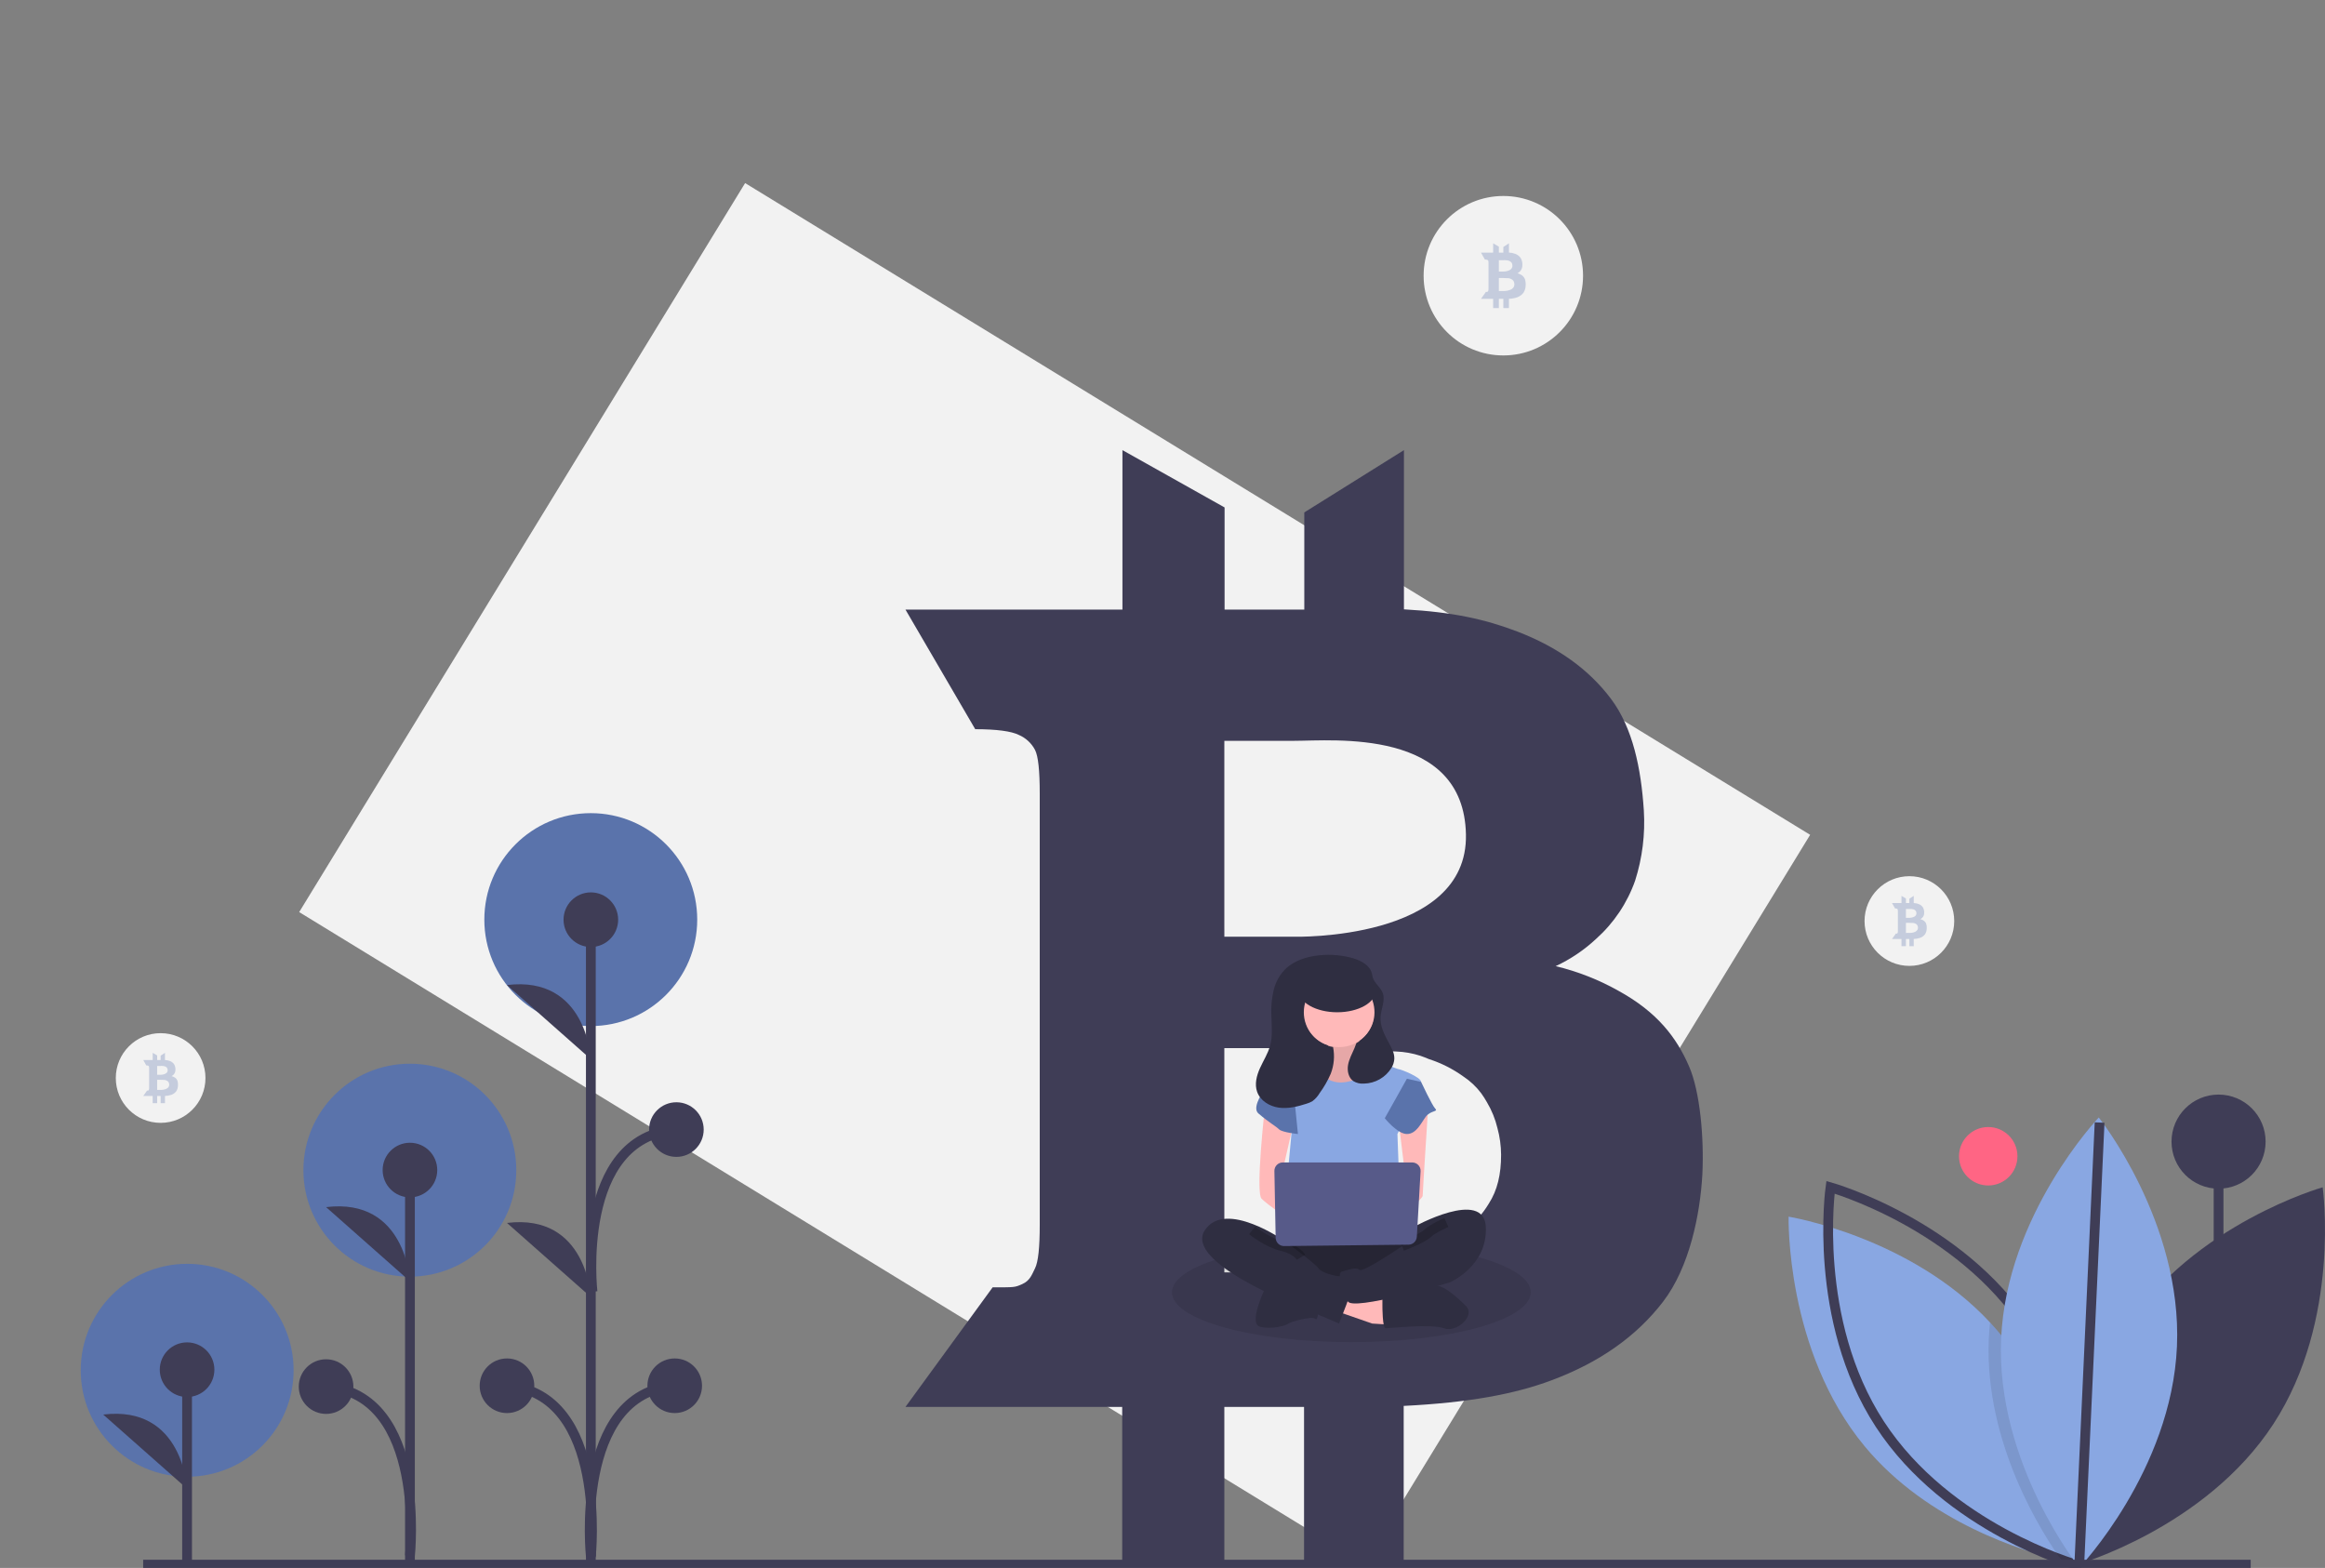 <svg width="476" height="321" viewBox="0 0 476 321" fill="none" xmlns="http://www.w3.org/2000/svg">
<rect x="0" y="0" width="476" height="321" fill="#808080" stroke="none"/>
<g clip-path="url(#clip0_1472_1390)">
<path d="M307.78 72.77C316.793 72.77 324.1 65.462 324.1 56.447C324.1 47.432 316.793 40.124 307.78 40.124C298.766 40.124 291.459 47.432 291.459 56.447C291.459 65.462 298.766 72.77 307.78 72.77Z" fill="#F2F2F2"/>
<path d="M370.593 170.911L152.549 37.483L61.254 186.73L279.298 320.158L370.593 170.911Z" fill="#F2F2F2"/>
<path d="M345.775 218.252C343.225 212.385 339.298 207.233 331.444 202.898C327.384 200.602 323.024 198.885 318.49 197.797C321.541 196.379 324.347 194.485 326.803 192.185C330.413 188.957 333.15 184.869 334.759 180.3C336.24 175.657 336.845 170.779 336.544 165.915C335.983 157.346 334.3 149.031 329.812 143.063C325.324 137.094 319 132.504 310.636 129.29C304.209 126.841 297.63 125.311 287.43 124.75V92.154L267.03 104.907V124.801H250.71V103.887L229.8 92.154V124.801H185.378L199.658 149.286C204.07 149.291 207.058 149.699 208.583 150.459C210.007 151.068 211.177 152.149 211.898 153.52C212.561 154.795 212.867 157.805 212.867 162.447V250.796C212.867 255.387 212.561 258.346 211.898 259.672C211.235 260.998 210.878 262.171 209.297 262.886C207.716 263.6 207.665 263.549 203.279 263.549H203.228L185.378 288.034H229.749V320.68H250.659V288.034H266.979V320.68H287.379V287.829C300.639 287.166 310.075 285.432 317.674 282.575C327.517 278.903 335.065 273.547 340.471 266.507C345.877 259.468 348.07 248.705 348.529 240.39C348.886 232.994 348.07 223.455 345.775 218.252ZM250.659 152.347H250.664V151.668H264.924C272.946 151.668 299.681 148.995 300.124 170.833C300.573 192.67 264.924 191.777 264.924 191.777H250.664V190.094H250.659V152.347ZM250.659 214.579H266.979C270.294 214.579 281.698 215.084 285.849 215.273C287.542 215.334 289.217 215.633 290.827 216.16C291.413 216.359 291.969 216.584 292.571 216.834C295.087 217.647 297.46 218.848 299.604 220.394C301.002 221.318 302.232 222.473 303.24 223.812C303.677 224.416 304.079 225.044 304.444 225.694C305.41 227.328 306.126 229.097 306.571 230.943C307.057 232.725 307.309 234.564 307.321 236.411C307.321 240.385 306.586 243.675 304.776 246.46C302.322 250.572 298.298 253.484 293.77 255.54C282.06 260.865 266.979 260.488 266.979 260.488H250.659V214.579Z" fill="#3F3D56"/>
<path opacity="0.3" d="M312.196 57.134C312.042 56.752 311.757 56.436 311.393 56.243C311.166 56.11 310.922 56.01 310.667 55.947C310.839 55.864 310.996 55.754 311.133 55.621C311.336 55.432 311.49 55.195 311.579 54.931C311.662 54.661 311.696 54.379 311.679 54.097C311.677 53.628 311.547 53.169 311.301 52.77C311.028 52.406 310.654 52.128 310.226 51.971C309.811 51.81 309.371 51.721 308.926 51.708V49.816L307.782 50.556V51.711H306.867V50.497L305.695 49.816V51.711H303.205L304.005 53.132C304.175 53.12 304.345 53.143 304.505 53.2C304.586 53.236 304.652 53.298 304.691 53.377C304.74 53.545 304.758 53.721 304.746 53.895V59.023C304.758 59.196 304.74 59.371 304.691 59.538C304.654 59.615 304.634 59.683 304.545 59.724C304.457 59.766 304.454 59.763 304.208 59.763H304.205L303.205 61.184H305.692V63.079H306.864V61.184H307.779V63.079H308.923V61.172C309.501 61.162 310.075 61.059 310.621 60.867C311.128 60.686 311.572 60.362 311.899 59.935C312.184 59.48 312.34 58.956 312.351 58.419C312.381 57.985 312.329 57.549 312.196 57.134V57.134ZM306.864 53.309H306.865V53.27H307.664C308.114 53.27 309.612 53.115 309.637 54.382C309.662 55.649 307.664 55.598 307.664 55.598H306.865V55.5H306.864V53.309ZM306.864 56.921H307.779C307.965 56.921 308.604 56.95 308.837 56.961C308.932 56.965 309.026 56.982 309.116 57.013C309.149 57.024 309.18 57.037 309.214 57.052C309.355 57.099 309.488 57.169 309.608 57.258C309.687 57.312 309.756 57.38 309.812 57.457C309.899 57.582 309.962 57.723 309.999 57.871C310.026 57.974 310.04 58.081 310.041 58.188C310.05 58.392 310.001 58.594 309.898 58.771C309.751 59.006 309.536 59.19 309.281 59.298C308.805 59.493 308.294 59.591 307.779 59.585H306.864V56.921Z" fill="#5A73AB"/>
<path d="M407.052 242.702C410.356 242.702 413.034 240.024 413.034 236.719C413.034 233.415 410.356 230.736 407.052 230.736C403.748 230.736 401.07 233.415 401.07 236.719C401.07 240.024 403.748 242.702 407.052 242.702Z" fill="#FF6584"/>
<path d="M454.21 301.849V233.726" stroke="#3F3D56" stroke-width="2" stroke-miterlimit="10"/>
<path d="M454.21 243.359C459.53 243.359 463.842 239.046 463.842 233.725C463.842 228.405 459.53 224.092 454.21 224.092C448.89 224.092 444.578 228.405 444.578 233.725C444.578 239.046 448.89 243.359 454.21 243.359Z" fill="#3F3D56"/>
<path d="M435.241 271.869C421.328 293.208 425.14 320.35 425.14 320.35C425.14 320.35 451.509 312.893 465.422 291.553C479.335 270.213 475.522 243.072 475.522 243.072C475.522 243.072 449.153 250.529 435.241 271.869Z" fill="#3F3D56"/>
<path d="M425.065 320.102C425.065 320.102 424.727 320.048 424.103 319.922C423.606 319.821 422.922 319.677 422.086 319.478C414.613 317.716 394.745 311.759 381.756 296.097C365.499 276.485 366.183 249.086 366.183 249.086C366.183 249.086 391.041 253.126 407.421 270.737C408.131 271.494 408.821 272.278 409.493 273.091C423.639 290.154 424.957 313.114 425.062 318.79C425.076 319.641 425.065 320.102 425.065 320.102Z" fill="#89A7E2"/>
<path d="M415.039 271.869C428.952 293.208 425.14 320.35 425.14 320.35C425.14 320.35 398.77 312.893 384.858 291.553C370.945 270.213 374.757 243.072 374.757 243.072C374.757 243.072 401.126 250.529 415.039 271.869Z" stroke="#3F3D56" stroke-width="2" stroke-miterlimit="10"/>
<path opacity="0.1" d="M425.062 318.79C424.694 319.233 424.37 319.612 424.103 319.922C423.512 320.596 423.177 320.949 423.177 320.949C423.177 320.949 422.77 320.437 422.086 319.478C418.328 314.239 406.239 295.607 407.172 274.085C407.223 272.957 407.306 271.841 407.421 270.737C408.131 271.494 408.821 272.279 409.493 273.091C423.639 290.155 424.957 313.114 425.062 318.79Z" fill="black"/>
<path d="M445.691 275.642C444.591 301.094 425.701 320.949 425.701 320.949C425.701 320.949 408.594 299.538 409.693 274.086C410.793 248.634 429.683 228.778 429.683 228.778C429.683 228.778 446.791 250.189 445.691 275.642Z" fill="#89A7E2"/>
<path d="M425.701 320.228L429.854 229.816" stroke="#3F3D56" stroke-width="2" stroke-miterlimit="10"/>
<path d="M29.311 320.327H460.787" stroke="#3F3D56" stroke-width="2" stroke-miterlimit="10"/>
<path d="M120.951 210.067C132.986 210.067 142.743 200.308 142.743 188.27C142.743 176.233 132.986 166.474 120.951 166.474C108.915 166.474 99.158 176.233 99.158 188.27C99.158 200.308 108.915 210.067 120.951 210.067Z" fill="#5A73AB"/>
<path d="M83.909 261.365C95.945 261.365 105.702 251.606 105.702 239.568C105.702 227.53 95.945 217.772 83.909 217.772C71.874 217.772 62.117 227.53 62.117 239.568C62.117 251.606 71.874 261.365 83.909 261.365Z" fill="#5A73AB"/>
<path d="M38.32 302.332C50.355 302.332 60.112 292.573 60.112 280.535C60.112 268.497 50.355 258.739 38.32 258.739C26.284 258.739 16.527 268.497 16.527 280.535C16.527 292.573 26.284 302.332 38.32 302.332Z" fill="#5A73AB"/>
<path d="M38.3 319.954V280.416" stroke="#3F3D56" stroke-width="2" stroke-miterlimit="10"/>
<path d="M38.3 286.007C41.388 286.007 43.89 283.503 43.89 280.415C43.89 277.327 41.388 274.824 38.3 274.824C35.213 274.824 32.71 277.327 32.71 280.415C32.71 283.503 35.213 286.007 38.3 286.007Z" fill="#3F3D56"/>
<path d="M38.3 304.784C38.3 304.784 37.502 287.604 21.13 289.601Z" fill="#3F3D56"/>
<path d="M120.964 320.231V188.351" stroke="#3F3D56" stroke-width="2" stroke-miterlimit="10"/>
<path d="M120.965 193.879C124.052 193.879 126.555 191.376 126.555 188.288C126.555 185.2 124.052 182.697 120.965 182.697C117.877 182.697 115.375 185.2 115.375 188.288C115.375 191.376 117.877 193.879 120.965 193.879Z" fill="#3F3D56"/>
<path d="M103.795 289.296C106.882 289.296 109.385 286.792 109.385 283.704C109.385 280.616 106.882 278.113 103.795 278.113C100.707 278.113 98.205 280.616 98.205 283.704C98.205 286.792 100.707 289.296 103.795 289.296Z" fill="#3F3D56"/>
<path d="M120.965 216.848C120.965 216.848 120.166 199.669 103.795 201.666Z" fill="#3F3D56"/>
<path d="M120.965 265.55C120.965 265.55 120.166 248.371 103.795 250.368Z" fill="#3F3D56"/>
<path d="M120.965 318.694C120.965 318.694 124.559 285.302 103.795 283.704" stroke="#3F3D56" stroke-width="2" stroke-miterlimit="10"/>
<path d="M138.137 289.296C141.224 289.296 143.727 286.792 143.727 283.704C143.727 280.616 141.224 278.113 138.137 278.113C135.05 278.113 132.547 280.616 132.547 283.704C132.547 286.792 135.05 289.296 138.137 289.296Z" fill="#3F3D56"/>
<path d="M120.967 318.694C120.967 318.694 117.373 285.302 138.137 283.704" stroke="#3F3D56" stroke-width="2" stroke-miterlimit="10"/>
<path d="M138.477 236.848C141.565 236.848 144.068 234.344 144.068 231.256C144.068 228.168 141.565 225.665 138.477 225.665C135.39 225.665 132.887 228.168 132.887 231.256C132.887 234.344 135.39 236.848 138.477 236.848Z" fill="#3F3D56"/>
<path d="M121.307 264.465C121.307 264.465 117.714 232.854 138.477 231.256" stroke="#3F3D56" stroke-width="2" stroke-miterlimit="10"/>
<path d="M83.929 320.045V239.544" stroke="#3F3D56" stroke-width="2" stroke-miterlimit="10"/>
<path d="M83.929 245.135C87.016 245.135 89.519 242.632 89.519 239.544C89.519 236.456 87.016 233.953 83.929 233.953C80.842 233.953 78.339 236.456 78.339 239.544C78.339 242.632 80.842 245.135 83.929 245.135Z" fill="#3F3D56"/>
<path d="M83.929 262.314C83.929 262.314 83.131 245.135 66.759 247.132Z" fill="#3F3D56"/>
<path d="M83.929 318.508C83.929 318.508 87.523 285.472 66.759 283.875" stroke="#3F3D56" stroke-width="2" stroke-miterlimit="10"/>
<path d="M66.759 289.466C69.847 289.466 72.349 286.962 72.349 283.874C72.349 280.787 69.847 278.283 66.759 278.283C63.672 278.283 61.169 280.787 61.169 283.874C61.169 286.962 63.672 289.466 66.759 289.466Z" fill="#3F3D56"/>
<path d="M390.911 197.745C395.981 197.745 400.091 193.635 400.091 188.564C400.091 183.493 395.981 179.382 390.911 179.382C385.841 179.382 381.73 183.493 381.73 188.564C381.73 193.635 385.841 197.745 390.911 197.745Z" fill="#F2F2F2"/>
<path opacity="0.1" d="M293.77 255.54C282.06 260.865 266.979 260.488 266.979 260.488H250.659V257.371C257.31 255.514 266.505 254.367 276.67 254.367C282.39 254.347 288.105 254.739 293.77 255.54V255.54Z" fill="black"/>
<path opacity="0.1" d="M313.39 264.569C313.39 270.205 296.947 274.771 276.669 274.771C256.391 274.771 239.949 270.205 239.949 264.569C239.949 261.758 244.039 259.213 250.659 257.371V260.488H266.979C266.979 260.488 282.06 260.865 293.77 255.54C305.434 257.244 313.39 260.646 313.39 264.569Z" fill="black"/>
<path d="M281.359 201.046H265.735V216.7H281.359V201.046Z" fill="#2F2E41"/>
<path d="M271.545 212.116C271.545 212.116 272.839 216.644 270.576 216.967C269.171 217.186 267.84 217.741 266.696 218.584L270.899 224.081H278.658L283.508 219.231C283.508 219.231 277.042 214.38 278.335 211.47C279.628 208.559 271.545 212.116 271.545 212.116Z" fill="#FFB9B9"/>
<path opacity="0.1" d="M271.545 212.116C271.545 212.116 272.839 216.644 270.576 216.967C269.171 217.186 267.84 217.741 266.696 218.584L270.899 224.081H278.658L283.508 219.231C283.508 219.231 277.042 214.38 278.335 211.47C279.628 208.559 271.545 212.116 271.545 212.116Z" fill="black"/>
<path d="M273.485 268.383L280.922 270.969L286.094 271.293L285.771 266.766L275.102 263.61L273.485 268.383Z" fill="#FFB9B9"/>
<path d="M283.023 267.412C283.023 267.412 283.023 271.94 283.67 271.94C284.316 271.94 293.046 270.969 295.632 271.94C298.219 272.91 302.098 269.353 300.158 267.412C298.218 265.472 295.054 262.562 293.08 263.209C291.106 263.855 283.023 265.472 283.023 265.472L283.023 267.412Z" fill="#2F2E41"/>
<path d="M259.26 263.209C259.26 263.209 255.38 270.97 257.967 271.616C260.553 272.263 263.463 271.293 263.786 270.97C264.11 270.646 268.636 269.353 269.283 269.999C269.929 270.646 269.929 267.413 269.929 267.413L259.26 263.209Z" fill="#2F2E41"/>
<path d="M262.493 252.538C262.493 252.538 256.35 260.945 260.876 263.209C265.403 265.472 287.064 265.472 288.681 263.209C290.297 260.945 290.944 253.831 288.681 253.184C286.418 252.538 262.493 252.538 262.493 252.538Z" fill="#2F2E41"/>
<path opacity="0.2" d="M262.493 252.538C262.493 252.538 256.35 260.945 260.876 263.209C265.403 265.472 287.064 265.472 288.681 263.209C290.297 260.945 290.944 253.831 288.681 253.184C286.418 252.538 262.493 252.538 262.493 252.538Z" fill="black"/>
<path d="M274.132 214.38C278.239 214.38 281.568 211.05 281.568 206.942C281.568 202.835 278.239 199.505 274.132 199.505C270.025 199.505 266.696 202.835 266.696 206.942C266.696 211.05 270.025 214.38 274.132 214.38Z" fill="#FFB9B9"/>
<path d="M262.493 218.584L268.959 217.29C268.959 217.29 270.576 222.464 275.749 221.494C280.922 220.524 282.215 217.29 282.215 217.29C282.215 217.29 286.095 218.907 286.418 218.907C286.741 218.907 290.944 220.524 290.944 221.494C290.944 222.464 286.095 232.165 286.095 232.165L286.741 249.627L262.816 248.98L264.433 231.842L262.493 218.584Z" fill="#89A7E2"/>
<path d="M258.936 226.991C258.936 226.991 256.997 244.13 258.29 245.424C259.583 246.717 264.756 250.274 264.756 250.274V246.394L262.169 241.543L264.756 230.225L258.936 226.991Z" fill="#FFB9B9"/>
<path d="M292.399 226.506C292.399 226.506 291.267 244.13 291.267 244.777C291.267 245.423 288.357 247.687 287.388 247.687C286.418 247.687 285.771 246.07 285.771 246.07L288.034 243.483L286.418 230.225L292.399 226.506Z" fill="#FFB9B9"/>
<path d="M289.328 251.244C289.328 251.244 303.877 243.16 304.2 251.244C304.523 259.328 296.764 262.562 296.764 262.562C296.764 262.562 276.719 268.574 275.91 266.376C275.102 264.179 273.486 260.622 274.779 260.298C276.072 259.975 277.689 259.328 278.335 259.975C278.982 260.622 287.065 255.125 287.065 255.125L289.328 251.244Z" fill="#2F2E41"/>
<path opacity="0.2" d="M296.117 250.274C296.117 250.274 293.207 251.567 292.237 252.538C291.267 253.508 287.064 255.124 287.064 255.124" stroke="black" stroke-width="2" stroke-miterlimit="10"/>
<path d="M264.433 219.23L262.493 218.584C262.493 218.584 255.38 226.021 257.643 227.961C259.907 229.902 261.2 230.548 261.846 231.195C262.493 231.842 265.726 232.165 265.726 232.165L264.433 219.23Z" fill="#5A73AB"/>
<path d="M288.035 220.847L290.944 221.494C290.944 221.494 293.208 226.345 293.854 226.991C294.501 227.638 292.884 227.315 291.914 228.608C290.944 229.902 289.974 232.165 288.035 232.165C286.095 232.165 283.508 228.932 283.508 228.932L288.035 220.847Z" fill="#5A73AB"/>
<path d="M263.139 254.154C263.139 254.154 250.854 245.423 246.651 251.891C242.448 258.358 264.756 267.089 267.989 268.383C271.222 269.676 274.132 270.97 274.132 270.97C274.132 270.97 277.042 263.856 277.042 262.562C277.042 261.269 274.779 261.269 274.132 261.269C273.485 261.269 270.576 260.622 269.929 259.652C269.282 258.682 263.139 254.154 263.139 254.154Z" fill="#2F2E41"/>
<path opacity="0.2" d="M256.35 251.891C256.35 251.891 259.583 254.478 262.493 255.125C265.403 255.771 266.373 257.388 266.373 257.388" stroke="black" stroke-width="2" stroke-miterlimit="10"/>
<path d="M260.909 239.732L261.168 253.424C261.176 253.876 261.363 254.307 261.688 254.622C262.012 254.937 262.448 255.11 262.9 255.105L288.375 254.819C288.809 254.814 289.225 254.645 289.539 254.345C289.853 254.045 290.042 253.637 290.067 253.204L290.84 239.799C290.853 239.566 290.819 239.332 290.739 239.113C290.659 238.894 290.535 238.693 290.375 238.523C290.215 238.354 290.022 238.218 289.807 238.126C289.593 238.034 289.362 237.986 289.129 237.986H262.623C262.395 237.986 262.17 238.031 261.96 238.119C261.75 238.208 261.559 238.337 261.4 238.499C261.24 238.662 261.115 238.855 261.031 239.066C260.946 239.278 260.905 239.504 260.909 239.732V239.732Z" fill="#575A89"/>
<path d="M257.963 218.665C258.657 217.134 259.589 215.697 260.033 214.075C260.566 212.132 260.359 210.076 260.295 208.062C260.194 206.28 260.346 204.494 260.746 202.755C261.152 201.008 262.064 199.42 263.368 198.188C266.757 195.163 272.957 194.946 277.095 196.205C278.726 196.702 280.463 197.647 280.868 199.304C280.929 199.554 280.956 199.812 281.024 200.06C281.363 201.293 282.624 202.074 283.08 203.269C283.668 204.815 282.76 206.496 282.642 208.146C282.503 210.073 283.45 211.892 284.383 213.583C284.938 214.589 285.515 215.659 285.46 216.806C285.414 217.433 285.223 218.041 284.903 218.583C284.308 219.564 283.474 220.378 282.479 220.948C281.484 221.519 280.36 221.827 279.213 221.845C278.468 221.904 277.722 221.728 277.082 221.341C276.072 220.646 275.777 219.246 275.987 218.038C276.197 216.83 276.81 215.738 277.291 214.609C277.438 214.263 277.571 213.911 277.694 213.556C279.183 212.724 280.331 211.393 280.934 209.797C281.538 208.201 281.558 206.443 280.991 204.834C280.425 203.225 279.308 201.867 277.838 201.002C276.368 200.136 274.639 199.818 272.957 200.103C271.276 200.389 269.749 201.259 268.646 202.561C267.544 203.863 266.937 205.513 266.933 207.219C266.928 208.925 267.527 210.578 268.623 211.886C269.719 213.193 271.241 214.072 272.921 214.365C273.284 216.19 273.119 218.081 272.447 219.816C271.836 221.227 271.068 222.566 270.159 223.806C269.787 224.442 269.291 224.997 268.701 225.438C268.312 225.668 267.894 225.847 267.459 225.968C265.633 226.556 263.71 227.028 261.81 226.764C259.91 226.5 258.028 225.354 257.381 223.548C256.813 221.965 257.269 220.196 257.963 218.665Z" fill="#2F2E41"/>
<path d="M273.772 207.239C278.13 207.239 281.664 205.236 281.664 202.766C281.664 200.296 278.13 198.293 273.772 198.293C269.414 198.293 265.88 200.296 265.88 202.766C265.88 205.236 269.414 207.239 273.772 207.239Z" fill="#2F2E41"/>
<path opacity="0.3" d="M394.343 189.097C394.222 188.8 394.001 188.555 393.718 188.405C393.542 188.302 393.352 188.224 393.154 188.175C393.288 188.11 393.41 188.025 393.516 187.922C393.674 187.775 393.794 187.59 393.863 187.386C393.927 187.176 393.954 186.956 393.941 186.737C393.939 186.373 393.838 186.016 393.647 185.706C393.435 185.423 393.144 185.207 392.812 185.085C392.489 184.96 392.147 184.891 391.801 184.881V183.411L390.912 183.986V184.883H390.201V183.94L389.291 183.411V184.883H387.355L387.978 185.987C388.109 185.978 388.242 185.996 388.366 186.04C388.429 186.068 388.48 186.117 388.511 186.178C388.549 186.309 388.563 186.445 388.553 186.581V190.565C388.563 190.7 388.548 190.835 388.511 190.965C388.482 191.025 388.466 191.078 388.397 191.11C388.329 191.142 388.326 191.14 388.135 191.14H388.133L387.355 192.244H389.288V193.717H390.199V192.244H390.91V193.717H391.799V192.235C392.249 192.227 392.694 192.147 393.118 191.998C393.512 191.857 393.857 191.606 394.112 191.273C394.333 190.92 394.455 190.513 394.463 190.096C394.486 189.758 394.445 189.42 394.343 189.097V189.097ZM390.199 186.125H390.199V186.095H390.821C391.17 186.095 392.335 185.974 392.354 186.959C392.374 187.944 390.821 187.903 390.821 187.903H390.199V187.827H390.199V186.125ZM390.199 188.932H390.91C391.055 188.932 391.551 188.954 391.732 188.963C391.806 188.966 391.879 188.979 391.949 189.003C391.975 189.012 391.999 189.022 392.025 189.033C392.135 189.07 392.238 189.124 392.331 189.194C392.393 189.236 392.446 189.288 392.49 189.348C392.557 189.446 392.606 189.555 392.635 189.67C392.656 189.75 392.667 189.833 392.667 189.916C392.675 190.075 392.636 190.232 392.557 190.369C392.443 190.552 392.275 190.695 392.077 190.779C391.707 190.931 391.31 191.006 390.91 191.002H390.199V188.932Z" fill="#5A73AB"/>
<path d="M32.886 229.882C37.956 229.882 42.066 225.771 42.066 220.7C42.066 215.629 37.956 211.518 32.886 211.518C27.816 211.518 23.706 215.629 23.706 220.7C23.706 225.771 27.816 229.882 32.886 229.882Z" fill="#F2F2F2"/>
<path opacity="0.3" d="M36.318 221.234C36.198 220.937 35.977 220.692 35.694 220.541C35.518 220.438 35.328 220.361 35.13 220.311C35.263 220.247 35.385 220.161 35.492 220.058C35.65 219.911 35.769 219.727 35.838 219.522C35.903 219.312 35.929 219.093 35.916 218.874C35.915 218.51 35.813 218.153 35.623 217.843C35.41 217.56 35.12 217.344 34.788 217.222C34.465 217.097 34.123 217.027 33.777 217.017V215.547L32.888 216.122V217.019H32.177V216.076L31.266 215.547V217.019H29.331L29.953 218.124C30.085 218.115 30.217 218.133 30.342 218.176C30.404 218.205 30.456 218.253 30.486 218.315C30.524 218.445 30.538 218.581 30.529 218.717V222.701C30.538 222.836 30.524 222.972 30.486 223.102C30.457 223.161 30.442 223.214 30.373 223.247C30.304 223.279 30.302 223.277 30.111 223.277H30.109L29.331 224.381H31.264V225.853H32.175V224.381H32.886V225.853H33.774V224.372C34.224 224.364 34.67 224.284 35.094 224.135C35.488 223.994 35.833 223.742 36.087 223.41C36.309 223.056 36.43 222.649 36.438 222.232C36.462 221.895 36.421 221.556 36.318 221.234ZM32.175 218.262H32.175V218.231H32.796C33.146 218.231 34.31 218.11 34.33 219.095C34.349 220.08 32.796 220.04 32.796 220.04H32.175V219.964H32.175L32.175 218.262ZM32.175 221.068H32.886C33.03 221.068 33.527 221.091 33.708 221.099C33.782 221.102 33.855 221.116 33.925 221.139C33.95 221.148 33.974 221.159 34.001 221.17C34.111 221.207 34.214 221.261 34.307 221.33C34.368 221.372 34.422 221.424 34.465 221.485C34.533 221.582 34.582 221.691 34.611 221.806C34.632 221.887 34.643 221.969 34.643 222.053C34.65 222.211 34.612 222.369 34.532 222.506C34.418 222.688 34.251 222.831 34.053 222.915C33.683 223.067 33.286 223.143 32.886 223.139H32.175L32.175 221.068Z" fill="#5A73AB"/>
</g>
<defs>
<clipPath id="clip0_1472_1390">
<rect width="476" height="321" fill="white"/>
</clipPath>
</defs>
</svg>
